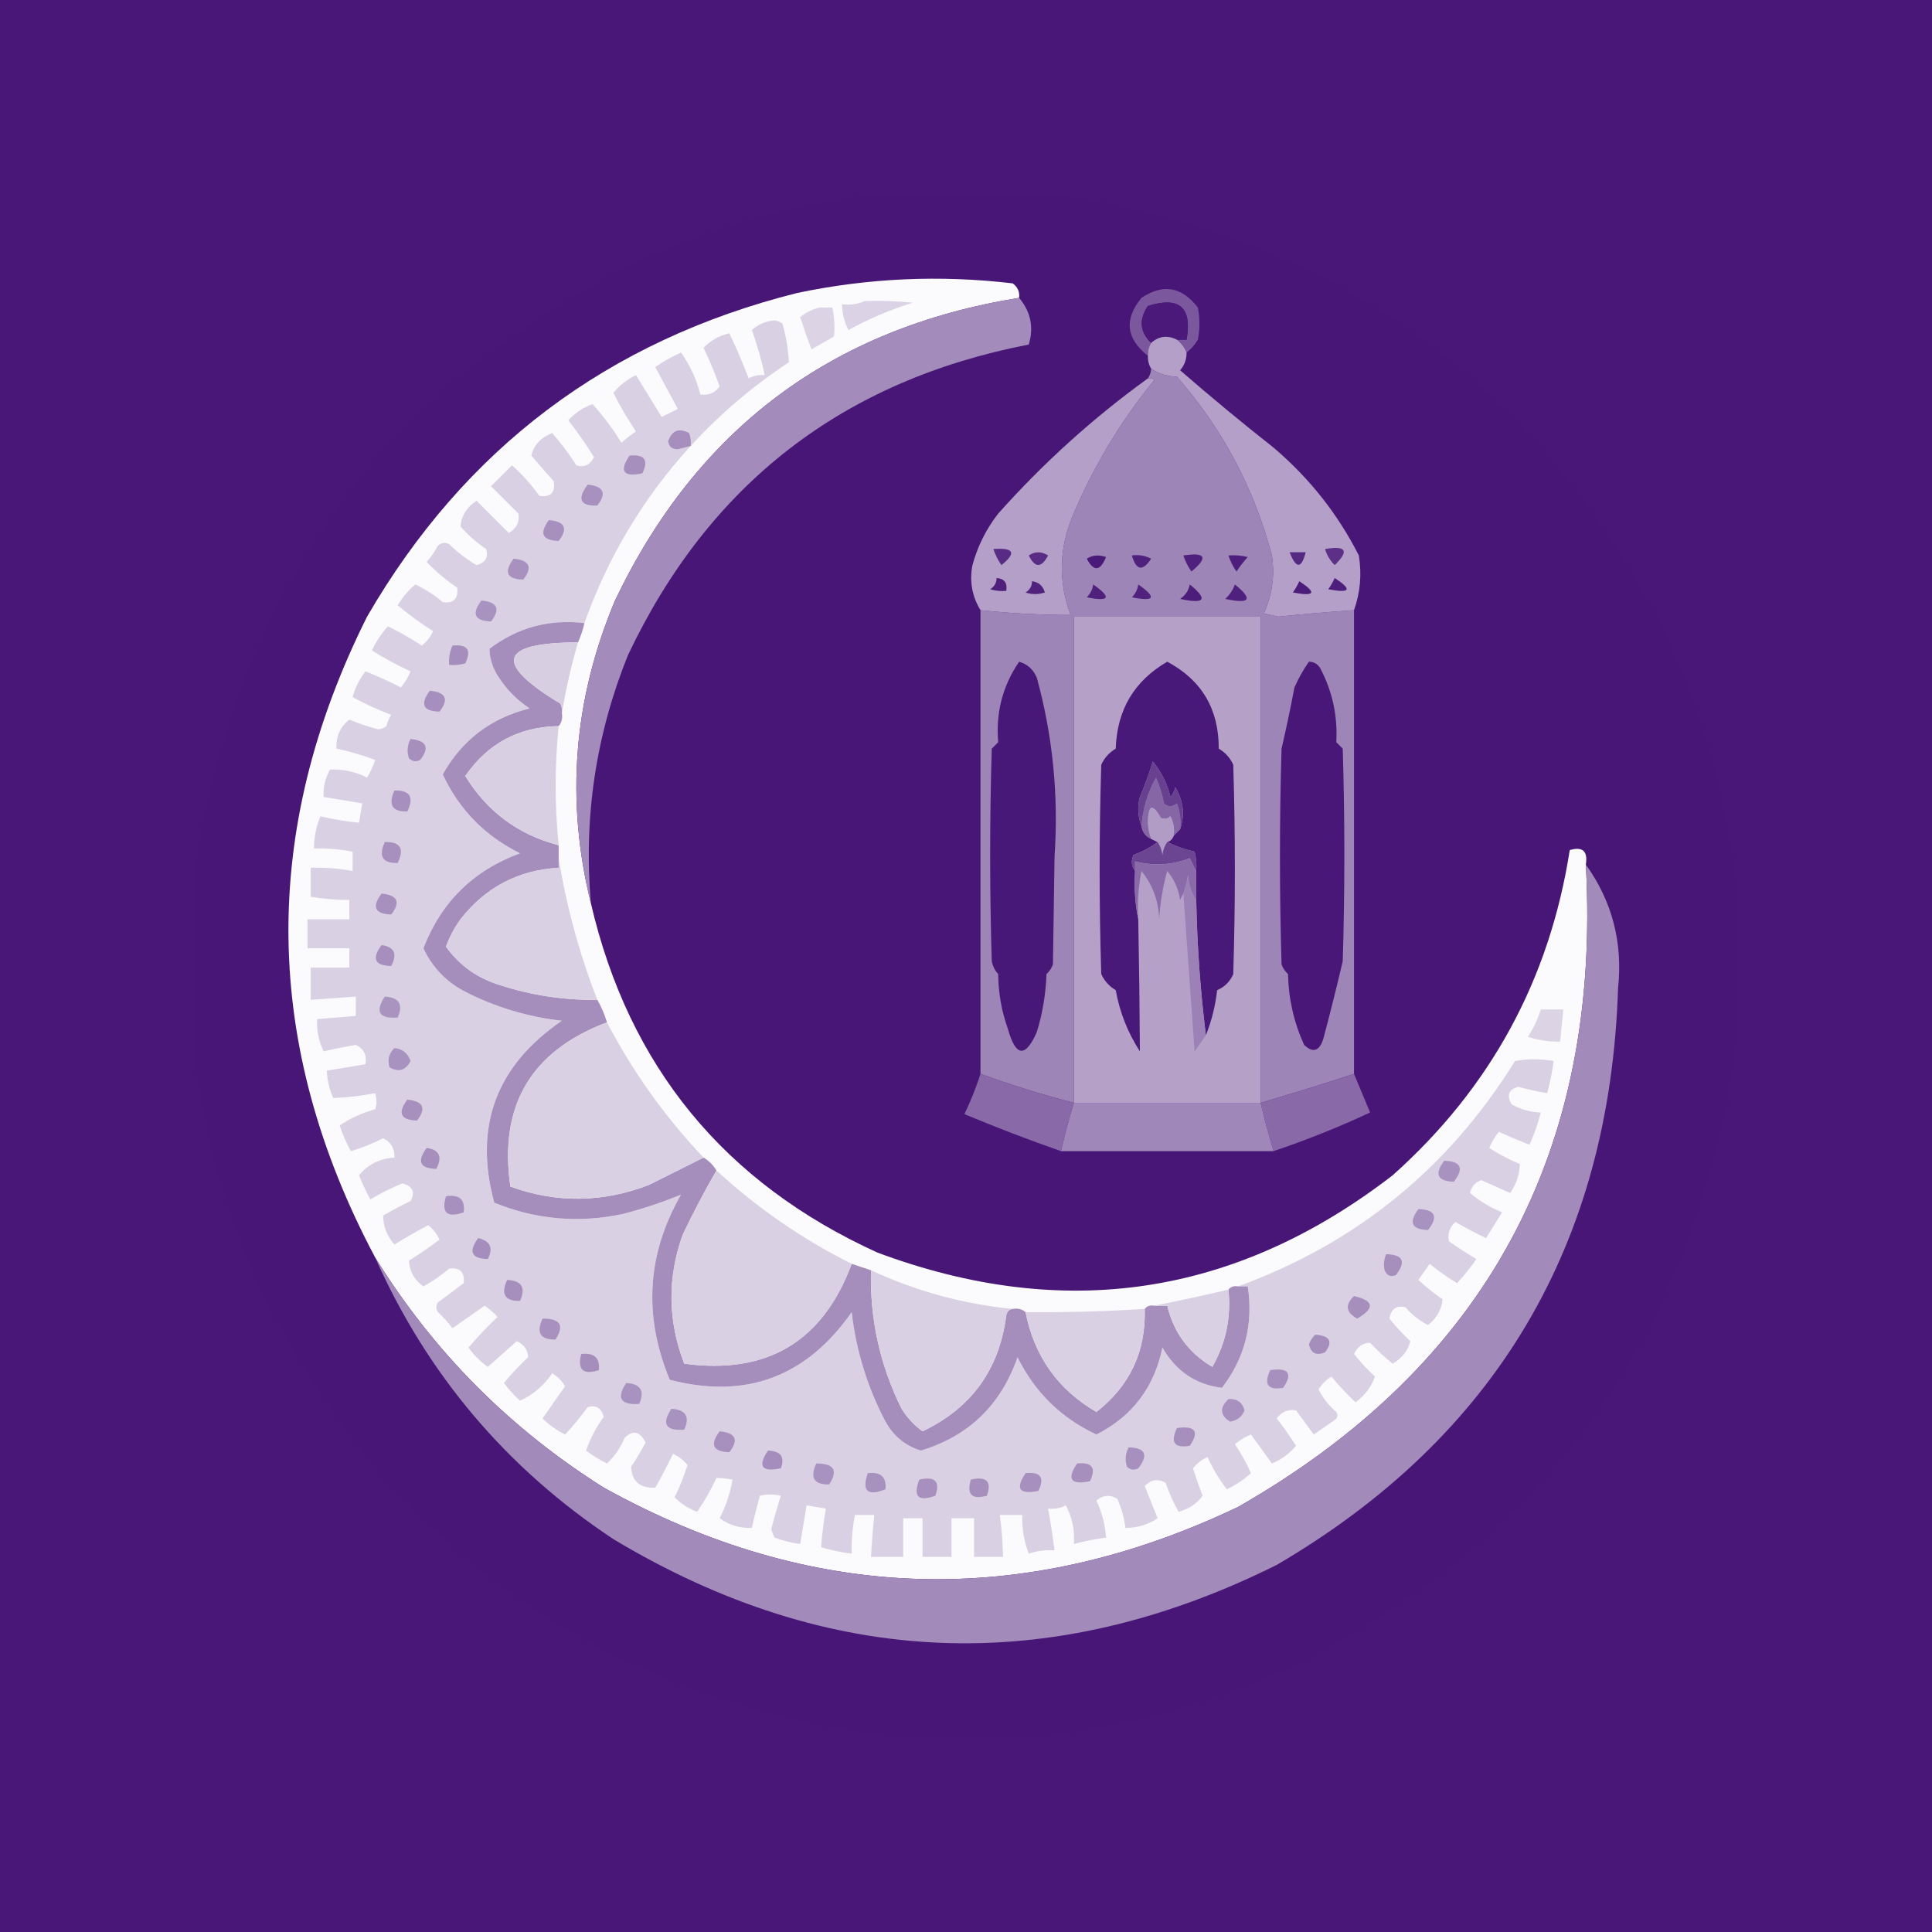 <svg width="600" height="600" viewBox="0 0 600 600" fill="none" xmlns="http://www.w3.org/2000/svg">
<rect width="600" height="600" fill="#481778"/>
<g clip-path="url(#clip0_1_383)">
<path opacity="0.994" fill-rule="evenodd" clip-rule="evenodd" d="M277.5 59.5C292.167 59.5 306.833 59.5 321.5 59.5C411.777 71.035 477.277 117.369 518 198.5C529.389 223.812 536.556 250.146 539.5 277.5C539.5 292.167 539.5 306.833 539.5 321.5C527.965 411.777 481.631 477.277 400.5 518C375.188 529.389 348.854 536.556 321.5 539.5C306.833 539.5 292.167 539.5 277.5 539.5C187.223 527.965 121.723 481.631 81 400.5C69.611 375.188 62.444 348.854 59.5 321.5C59.5 306.833 59.5 292.167 59.5 277.5C71.035 187.223 117.369 121.723 198.5 81C223.812 69.611 250.146 62.444 277.5 59.5Z" fill="#481778"/>
<path fill-rule="evenodd" clip-rule="evenodd" d="M316.5 92.5C258.282 101.876 216.449 133.209 191 186.5C178.094 217.191 175.594 248.525 183.5 280.5C195.289 331.2 224.956 367.367 272.5 389C330.442 410.594 383.775 402.594 432.5 365C462.896 337.873 481.229 304.207 487.5 264C491.492 262.823 493.158 264.323 492.5 268.5C497.404 357.547 461.404 424.047 384.5 468C317.762 499.806 252.095 497.806 187.5 462C158.261 443.595 134.595 419.762 116.5 390.5C81.452 324.574 80.619 258.241 114 191.5C144.259 139.266 188.759 105.766 247.5 91C269.663 86.339 291.996 85.339 314.5 88C316.037 89.11 316.703 90.61 316.5 92.5Z" fill="#FBFAFC"/>
<path fill-rule="evenodd" clip-rule="evenodd" d="M368.5 109.5C367.853 107.859 366.853 106.526 365.5 105.5C366.5 105.5 367.5 105.5 368.5 105.5C370.287 95.456 366.287 91.956 356.5 95C353.625 99.217 353.959 103.05 357.5 106.5C356.766 107.708 356.433 109.041 356.5 110.5C349.688 105.125 349.022 99.125 354.5 92.5C361.186 88.031 367.019 89.031 372 95.5C372.667 98.833 372.667 102.167 372 105.5C371.051 107.093 369.885 108.426 368.5 109.5Z" fill="#7B589D"/>
<path fill-rule="evenodd" clip-rule="evenodd" d="M268.5 93.5C273.511 93.334 278.511 93.501 283.5 94C276.547 96.151 269.88 98.984 263.5 102.5C262.205 99.988 261.539 97.321 261.5 94.5C264.059 94.802 266.393 94.468 268.5 93.5Z" fill="#DBD3E5"/>
<path fill-rule="evenodd" clip-rule="evenodd" d="M316.5 92.5C320.094 96.785 321.094 101.618 319.5 107C261.655 118.189 220.155 150.356 195 203.5C185.03 228.262 181.197 253.929 183.5 280.5C175.594 248.525 178.094 217.191 191 186.5C216.449 133.209 258.282 101.876 316.5 92.5Z" fill="#A38BBB"/>
<path fill-rule="evenodd" clip-rule="evenodd" d="M365.5 105.5C362.589 104.017 359.922 104.35 357.5 106.5C353.959 103.05 353.625 99.217 356.5 95C366.287 91.956 370.287 95.456 368.5 105.5C367.5 105.5 366.5 105.5 365.5 105.5Z" fill="#4A1979"/>
<path fill-rule="evenodd" clip-rule="evenodd" d="M254.5 95.5C255.833 95.5 257.167 95.5 258.5 95.5C259.135 98.493 259.301 101.493 259 104.5C256.667 105.833 254.333 107.167 252 108.5C250.774 105.243 249.608 101.91 248.5 98.5C250.282 97.016 252.282 96.016 254.5 95.5Z" fill="#DCD4E5"/>
<path fill-rule="evenodd" clip-rule="evenodd" d="M214.5 138.5C199.857 154.514 188.857 172.848 181.5 193.5C170.516 192.221 160.682 194.888 152 201.5C152.086 204.702 153.086 207.702 155 210.5C157.5 214.333 160.667 217.5 164.5 220C152.496 222.989 143.496 229.823 137.5 240.5C142.609 251.443 150.609 259.609 161.5 265C147.028 270.306 137.028 280.139 131.5 294.5C134.276 300.443 138.609 304.943 144.5 308C153.946 312.815 163.946 315.815 174.5 317C154.093 330.96 147.093 349.793 153.5 373.5C166.416 378.76 179.749 379.927 193.5 377C199.758 375.358 205.758 373.358 211.5 371C200.914 389.462 199.748 408.629 208 428.5C231.581 434.639 250.414 427.639 264.5 407.5C265.884 419.486 269.384 430.82 275 441.5C277.499 446.006 281.166 449.006 286 450.5C300.857 445.979 310.857 436.312 316 421.5C321.391 432.391 329.557 440.391 340.5 445.5C351.612 439.871 358.446 430.871 361 418.5C365.197 425.831 371.364 429.997 379.5 431C386.61 421.727 389.277 411.227 387.5 399.5C386.5 399.5 385.5 399.5 384.5 399.5C421.258 386.073 449.925 362.739 470.5 329.5C474.446 328.816 478.446 328.816 482.5 329.5C482.041 332.877 481.374 336.211 480.5 339.5C477.479 338.995 474.479 338.328 471.5 337.5C468.483 338.38 467.816 340.214 469.5 343C472.312 344.549 475.312 345.382 478.5 345.5C477.64 348.911 476.474 352.244 475 355.5C471.81 354.268 468.643 352.935 465.5 351.5C464.248 353.001 463.248 354.668 462.5 356.5C465.515 358.45 468.681 360.116 472 361.5C471.914 364.702 470.914 367.702 469 370.5C466.015 369.175 463.015 367.842 460 366.5C458.153 367.169 456.986 368.503 456.5 370.5C459.475 372.992 462.808 374.992 466.5 376.5C464.833 379.167 463.167 381.833 461.5 384.5C458.254 382.961 455.088 381.294 452 379.5C450.16 381.165 449.493 383.165 450 385.5C452.748 387.458 455.582 389.291 458.5 391C456.66 393.669 454.66 396.169 452.5 398.5C449.528 396.694 446.695 394.694 444 392.5C442.833 394.167 441.667 395.833 440.5 397.5C442.856 399.69 445.356 401.69 448 403.5C447.69 406.689 446.19 409.355 443.5 411.5C440.804 410.149 438.47 408.316 436.5 406C433.678 405.301 432.012 406.468 431.5 409.5C433.483 411.984 435.65 414.317 438 416.5C437.253 419.445 435.42 421.778 432.5 423.5C430.016 421.517 427.683 419.35 425.5 417C423.248 417.05 421.582 418.216 420.5 420.5C422.483 422.984 424.65 425.317 427 427.5C425.935 430.606 423.935 433.273 421 435.5C418.289 432.958 415.789 430.291 413.5 427.5C411.833 428.5 410.5 429.833 409.5 431.5C410.851 434.196 412.684 436.53 415 438.5C415.617 439.449 415.451 440.282 414.5 441C412.333 442.5 410.167 444 408 445.5C406.167 443 404.333 440.5 402.5 438C400.064 437.564 398.064 438.397 396.5 440.5C398.623 443.246 400.623 446.079 402.5 449C400.427 451.45 397.927 453.283 395 454.5C392.843 451.53 390.676 448.53 388.5 445.5C386.668 446.248 385.001 447.248 383.5 448.5C385.42 451.339 387.087 454.339 388.5 457.5C386.278 459.532 383.778 461.198 381 462.5C378.634 459.425 376.634 456.091 375 452.5C373.197 453.313 371.697 454.48 370.5 456C371.403 458.877 372.403 461.71 373.5 464.5C371.644 467.02 369.144 468.686 366 469.5C364.409 466.648 363.076 463.648 362 460.5C359.618 459.134 357.452 459.467 355.5 461.5C356.833 464.833 358.167 468.167 359.5 471.5C356.476 473.522 353.143 474.522 349.5 474.5C349.135 471.375 348.302 468.375 347 465.5C344.708 464.092 342.541 464.259 340.5 466C342.201 469.637 343.201 473.47 343.5 477.5C340.123 477.959 336.789 478.626 333.5 479.5C333.822 475.253 332.989 471.253 331 467.5C329.301 468.406 327.467 468.739 325.5 468.5C326.275 472.814 326.941 477.147 327.5 481.5C324.751 481.274 322.084 481.607 319.5 482.5C317.997 478.645 317.33 474.645 317.5 470.5C315.167 470.5 312.833 470.5 310.5 470.5C311.08 474.81 311.414 479.143 311.5 483.5C308.5 483.5 305.5 483.5 302.5 483.5C302.5 479.5 302.5 475.5 302.5 471.5C300.167 471.5 297.833 471.5 295.5 471.5C295.5 475.5 295.5 479.5 295.5 483.5C292.5 483.5 289.5 483.5 286.5 483.5C286.5 479.5 286.5 475.5 286.5 471.5C284.5 471.5 282.5 471.5 280.5 471.5C280.5 475.5 280.5 479.5 280.5 483.5C277.167 483.5 273.833 483.5 270.5 483.5C270.739 479.158 271.073 474.824 271.5 470.5C269.5 470.5 267.5 470.5 265.5 470.5C264.728 474.452 264.395 478.452 264.5 482.5C261.252 482.099 258.085 481.432 255 480.5C255.291 476.527 255.791 472.527 256.5 468.5C254.5 468.167 252.5 467.833 250.5 467.5C249.833 471.5 249.167 475.5 248.5 479.5C245.762 479.149 243.096 478.482 240.5 477.5C240.167 476.667 239.833 475.833 239.5 475C240.409 471.444 241.409 467.944 242.5 464.5C240.193 464.014 238.027 464.014 236 464.5C235.057 467.824 234.224 471.157 233.5 474.5C229.823 474.662 226.489 473.662 223.5 471.5C225.444 467.669 226.777 463.669 227.5 459.5C225.774 459.185 224.107 459.019 222.5 459C220.77 462.733 218.77 466.233 216.5 469.5C213.797 468.487 211.464 466.987 209.5 465C211.11 461.779 212.443 458.446 213.5 455C212.303 453.48 210.803 452.313 209 451.5C207.294 455.079 205.461 458.579 203.5 462C198.733 462.224 196.233 460.057 196 455.5C197.632 453.067 199.132 450.567 200.5 448C198.776 444.519 196.609 444.019 194 446.5C192.719 449.603 190.886 452.269 188.5 454.5C186.201 453.365 184.034 452.032 182 450.5C183.255 446.854 185.088 443.354 187.5 440C186.792 437.277 185.125 436.277 182.5 437C180.326 440.004 177.992 442.837 175.5 445.5C172.888 444.221 170.555 442.555 168.5 440.5C170.833 437.167 173.167 433.833 175.5 430.5C174.5 428.833 173.167 427.5 171.5 426.5C168.794 430.396 165.461 433.23 161.5 435C159.649 433.316 157.982 431.483 156.5 429.5C158.817 426.683 161.317 424.016 164 421.5C163.95 419.248 162.784 417.582 160.5 416.5C157.5 419.167 154.5 421.833 151.5 424.5C149.167 422.833 147.167 420.833 145.5 418.5C148.317 415.182 151.317 412.015 154.5 409C153.315 407.647 151.981 406.48 150.5 405.5C147.167 407.833 143.833 410.167 140.5 412.5C139.185 410.684 137.685 409.017 136 407.5C135.333 406.5 135.333 405.5 136 404.5C138.667 402.5 141.333 400.5 144 398.5C144.369 395.049 142.869 393.549 139.5 394C137.007 396.08 134.341 397.914 131.5 399.5C128.652 397.46 127.152 394.793 127 391.5C130.253 389.457 133.42 387.29 136.5 385C135.687 383.197 134.52 381.697 133 380.5C129.435 382.367 125.935 384.367 122.5 386.5C120.173 383.863 119.007 380.863 119 377.5C121.754 375.873 124.588 374.373 127.5 373C129.011 370.218 128.178 368.385 125 367.5C121.527 368.903 118.194 370.57 115 372.5C113.697 370.06 112.53 367.56 111.5 365C114.275 361.612 117.942 359.779 122.5 359.5C122.597 356.686 121.431 354.686 119 353.5C115.754 355.125 112.421 356.459 109 357.5C107.55 354.992 106.383 352.325 105.5 349.5C108.807 347.276 112.473 345.609 116.5 344.5C117.052 342.997 117.052 341.331 116.5 339.5C112.166 340.337 107.832 340.837 103.5 341C102.287 338.313 101.62 335.48 101.5 332.5C105.5 331.833 109.5 331.167 113.5 330.5C113.975 327.677 112.975 325.677 110.5 324.5C107.135 325.075 103.802 325.742 100.5 326.5C98.974 323.346 98.308 320.013 98.5 316.5C102.5 316.167 106.5 315.833 110.5 315.5C110.5 313.5 110.5 311.5 110.5 309.5C105.833 309.833 101.167 310.167 96.5 310.5C96.5 307.167 96.5 303.833 96.5 300.5C100.5 300.5 104.5 300.5 108.5 300.5C108.5 298.5 108.5 296.5 108.5 294.5C104.167 294.5 99.833 294.5 95.5 294.5C95.5 291.5 95.5 288.5 95.5 285.5C99.833 285.5 104.167 285.5 108.5 285.5C108.5 283.5 108.5 281.5 108.5 279.5C104.466 279.495 100.466 279.162 96.5 278.5C96.5 275.5 96.5 272.5 96.5 269.5C100.881 269.372 105.215 269.705 109.5 270.5C109.5 268.5 109.5 266.5 109.5 264.5C105.548 263.728 101.548 263.395 97.5 263.5C97.525 260.04 98.192 256.706 99.5 253.5C103.448 254.445 107.448 255.112 111.5 255.5C111.833 253.5 112.167 251.5 112.5 249.5C108.5 248.833 104.5 248.167 100.5 247.5C100.342 244.455 101.008 241.621 102.5 239C106.529 238.798 110.363 239.631 114 241.5C115.057 239.781 115.89 237.947 116.5 236C112.583 234.521 108.583 233.354 104.5 232.5C104.311 228.703 105.644 225.703 108.5 223.5C111.426 224.698 114.426 225.698 117.5 226.5C118.442 226.392 119.275 226.059 120 225.5C120.31 224.234 120.809 223.067 121.5 222C117.35 220.424 113.35 218.591 109.5 216.5C110.306 213.554 111.64 210.888 113.5 208.5C117.251 209.973 120.918 211.64 124.5 213.5C125.752 211.999 126.752 210.332 127.5 208.5C123.349 206.592 119.349 204.425 115.5 202C116.795 199.242 118.461 196.742 120.5 194.5C124.129 196.3 127.629 198.3 131 200.5C132.529 199.271 133.696 197.771 134.5 196C130.656 193.578 126.99 190.911 123.5 188C125.003 185.456 126.836 183.29 129 181.5C132.072 182.953 134.905 184.787 137.5 187C140.869 187.451 142.369 185.951 142 182.5C138.515 180.18 135.349 177.513 132.5 174.5C133.861 172.972 135.028 171.305 136 169.5C137.049 168.483 138.216 168.316 139.5 169C142.081 171.536 144.914 173.702 148 175.5C150.724 174.792 151.724 173.125 151 170.5C148.037 168.539 145.371 166.206 143 163.5C143.297 160.158 144.964 157.492 148 155.5C151.333 158.833 154.667 162.167 158 165.5C160.449 164.094 161.449 162.094 161 159.5C158.167 156.667 155.333 153.833 152.5 151C154.667 148.833 156.833 146.667 159 144.5C162.204 147.369 165.037 150.535 167.5 154C171 154.5 172.5 153 172 149.5C169.667 146.833 167.333 144.167 165 141.5C165.811 138.178 167.978 135.845 171.5 134.5C174.243 137.654 176.743 140.988 179 144.5C181.313 145.276 183.146 144.443 184.5 142C182.043 138.039 179.376 134.206 176.5 130.5C178.602 128.23 181.102 126.563 184 125.5C187.359 129.198 190.359 133.198 193 137.5C194.41 136.212 195.91 135.046 197.5 134C194.907 130.148 192.574 126.148 190.5 122C192.374 119.712 194.707 117.879 197.5 116.5C200.167 120.833 202.833 125.167 205.5 129.5C207.167 128.667 208.833 127.833 210.5 127C208.167 122.667 205.833 118.333 203.5 114C206.005 112.247 208.671 110.747 211.5 109.5C214.287 113.411 216.287 117.744 217.5 122.5C220.056 122.868 222.056 122.034 223.5 120C222.029 115.919 220.362 111.919 218.5 108C220.684 105.739 223.35 104.239 226.5 103.5C228.689 108.06 230.689 112.727 232.5 117.5C234.071 116.691 235.738 116.357 237.5 116.5C236.484 111.775 235.151 107.108 233.5 102.5C235.406 100.758 237.74 99.758 240.5 99.5C241.442 99.608 242.275 99.942 243 100.5C244.117 104.488 244.784 108.488 245 112.5C233.735 119.936 223.568 128.603 214.5 138.5Z" fill="#D9D0E3"/>
<path fill-rule="evenodd" clip-rule="evenodd" d="M357.5 114.5C359.829 116.049 362.496 116.883 365.5 117C379.678 133.181 389.511 151.681 395 172.5C395.942 178.744 395.109 184.744 392.5 190.5C394 190.833 395.5 191.167 397 191.5C404.827 190.695 412.661 190.028 420.5 189.5C420.5 237.5 420.5 285.5 420.5 333.5C410.891 336.653 401.225 339.653 391.5 342.5C391.5 292.167 391.5 241.833 391.5 191.5C372.167 191.5 352.833 191.5 333.5 191.5C333.5 241.833 333.5 292.167 333.5 342.5C323.666 339.96 314 336.96 304.5 333.5C304.5 285.5 304.5 237.5 304.5 189.5C313.822 190.487 323.155 190.987 332.5 191C328.691 180.854 328.858 170.687 333 160.5C339.48 145.043 347.98 130.876 358.5 118C357.906 117.536 357.239 117.369 356.5 117.5C357.11 116.609 357.443 115.609 357.5 114.5Z" fill="#9E85B8"/>
<path fill-rule="evenodd" clip-rule="evenodd" d="M356.5 117.5C357.239 117.369 357.906 117.536 358.5 118C347.98 130.876 339.48 145.043 333 160.5C328.858 170.687 328.691 180.854 332.5 191C323.155 190.987 313.822 190.487 304.5 189.5C301.875 185.179 301.042 180.513 302 175.5C303.612 169.609 306.279 164.275 310 159.5C324.033 143.757 339.533 129.757 356.5 117.5Z" fill="#B39FC7"/>
<path fill-rule="evenodd" clip-rule="evenodd" d="M365.5 105.5C366.853 106.526 367.853 107.86 368.5 109.5C368.528 111.582 367.861 113.416 366.5 115C375.982 123.239 385.649 131.239 395.5 139C406.622 148.439 415.455 159.606 422 172.5C422.948 178.35 422.448 184.017 420.5 189.5C412.661 190.028 404.827 190.695 397 191.5C395.5 191.167 394 190.833 392.5 190.5C395.109 184.744 395.942 178.744 395 172.5C389.511 151.681 379.678 133.181 365.5 117C362.496 116.883 359.829 116.049 357.5 114.5C356.766 113.292 356.433 111.959 356.5 110.5C356.433 109.041 356.766 107.708 357.5 106.5C359.922 104.35 362.589 104.017 365.5 105.5Z" fill="#B39FC7"/>
<path fill-rule="evenodd" clip-rule="evenodd" d="M214.5 138.5C213.183 138.821 211.849 139.154 210.5 139.5C208.734 139.566 207.734 138.732 207.5 137C208.719 133.655 210.886 132.821 214 134.5C214.49 135.793 214.657 137.127 214.5 138.5Z" fill="#A78FBD"/>
<path fill-rule="evenodd" clip-rule="evenodd" d="M195.5 141.5C200.159 141.015 201.492 142.848 199.5 147C193.546 148.227 192.212 146.394 195.5 141.5Z" fill="#A68FBD"/>
<path fill-rule="evenodd" clip-rule="evenodd" d="M182.5 150.5C187.493 150.997 188.493 153.164 185.5 157C180.148 157.175 179.148 155.009 182.5 150.5Z" fill="#A891BF"/>
<path fill-rule="evenodd" clip-rule="evenodd" d="M170.5 161.5C175.493 161.997 176.493 164.164 173.5 168C168.382 167.824 167.382 165.658 170.5 161.5Z" fill="#A790BE"/>
<path fill-rule="evenodd" clip-rule="evenodd" d="M308.5 170.5C314.914 170.033 315.747 171.699 311 175.5C309.906 173.922 309.072 172.255 308.5 170.5Z" fill="#582C84"/>
<path fill-rule="evenodd" clip-rule="evenodd" d="M411.5 170.5C418.09 169.37 419.09 171.037 414.5 175.5C413.048 174.06 412.048 172.394 411.5 170.5Z" fill="#5C3086"/>
<path fill-rule="evenodd" clip-rule="evenodd" d="M319.5 172.5C321.364 171.207 323.364 171.207 325.5 172.5C323.409 176.439 321.409 176.439 319.5 172.5Z" fill="#592D84"/>
<path fill-rule="evenodd" clip-rule="evenodd" d="M337.5 173.5C339.288 172.378 341.288 172.211 343.5 173C341.678 177.435 339.678 177.601 337.5 173.5Z" fill="#4A1A79"/>
<path fill-rule="evenodd" clip-rule="evenodd" d="M351.5 172.5C353.604 172.201 355.604 172.534 357.5 173.5C354.874 177.531 352.874 177.197 351.5 172.5Z" fill="#4F217D"/>
<path fill-rule="evenodd" clip-rule="evenodd" d="M367.5 172.5C374.472 171.434 375.305 173.101 370 177.5C368.906 175.922 368.072 174.255 367.5 172.5Z" fill="#4F207D"/>
<path fill-rule="evenodd" clip-rule="evenodd" d="M381.5 172.5C383.527 172.338 385.527 172.505 387.5 173C386.213 174.41 385.046 175.91 384 177.5C382.906 175.922 382.072 174.255 381.5 172.5Z" fill="#4D1E7B"/>
<path fill-rule="evenodd" clip-rule="evenodd" d="M400.5 171.5C402.167 171.5 403.833 171.5 405.5 171.5C404.173 176.7 402.507 176.7 400.5 171.5Z" fill="#552881"/>
<path fill-rule="evenodd" clip-rule="evenodd" d="M159.5 173.5C164.493 173.997 165.493 176.164 162.5 180C157.4 179.887 156.4 177.721 159.5 173.5Z" fill="#A891BF"/>
<path fill-rule="evenodd" clip-rule="evenodd" d="M414.5 179.5C420.053 183.132 419.386 184.299 412.5 183C413.305 181.887 413.972 180.721 414.5 179.5Z" fill="#4D1E7B"/>
<path fill-rule="evenodd" clip-rule="evenodd" d="M309.5 179.5C311.912 179.694 312.912 181.027 312.5 183.5C310.801 183.66 309.134 183.494 307.5 183C308.823 182.184 309.489 181.017 309.5 179.5Z" fill="#4E207C"/>
<path fill-rule="evenodd" clip-rule="evenodd" d="M403.5 180.5C409.053 184.132 408.386 185.299 401.5 184C402.305 182.887 402.972 181.721 403.5 180.5Z" fill="#4C1C7B"/>
<path fill-rule="evenodd" clip-rule="evenodd" d="M320.5 180.5C322.564 180.762 323.897 181.929 324.5 184C322.5 184.667 320.5 184.667 318.5 184C319.823 183.184 320.489 182.017 320.5 180.5Z" fill="#50227E"/>
<path fill-rule="evenodd" clip-rule="evenodd" d="M339.5 181.5C345.32 185.587 344.654 186.921 337.5 185.5C338.63 184.378 339.297 183.044 339.5 181.5Z" fill="#4F217D"/>
<path fill-rule="evenodd" clip-rule="evenodd" d="M353.5 181.5C359.32 185.587 358.654 186.921 351.5 185.5C352.63 184.378 353.297 183.044 353.5 181.5Z" fill="#50227E"/>
<path fill-rule="evenodd" clip-rule="evenodd" d="M369.5 181.5C375.249 186.175 374.249 187.675 366.5 186C368.141 184.871 369.141 183.371 369.5 181.5Z" fill="#4D1D7B"/>
<path fill-rule="evenodd" clip-rule="evenodd" d="M383.5 181.5C389.249 186.175 388.249 187.675 380.5 186C381.883 184.729 382.883 183.229 383.5 181.5Z" fill="#4F207D"/>
<path fill-rule="evenodd" clip-rule="evenodd" d="M149.5 186.5C154.478 186.952 155.478 189.119 152.5 193C147.382 192.824 146.382 190.658 149.5 186.5Z" fill="#A892BF"/>
<path fill-rule="evenodd" clip-rule="evenodd" d="M391.5 342.5C372.167 342.5 352.833 342.5 333.5 342.5C333.5 292.167 333.5 241.833 333.5 191.5C352.833 191.5 372.167 191.5 391.5 191.5C391.5 241.833 391.5 292.167 391.5 342.5Z" fill="#B5A1C8"/>
<path fill-rule="evenodd" clip-rule="evenodd" d="M181.5 193.5C181.029 195.579 180.363 197.579 179.5 199.5C154.975 199.57 153.141 205.903 174 218.5C174.483 219.448 174.649 220.448 174.5 221.5C174.768 223.099 174.434 224.432 173.5 225.5C161.143 225.702 151.477 230.868 144.5 241C151.285 252.059 160.952 259.225 173.5 262.5C173.5 263.833 173.5 265.167 173.5 266.5C173.5 267.5 173.5 268.5 173.5 269.5C160.942 270.214 150.775 275.547 143 285.5C141.11 288.112 139.61 290.945 138.5 294C142.742 299.893 148.409 303.893 155.5 306C165.236 309.141 175.236 310.641 185.5 310.5C186.773 312.713 187.773 315.046 188.5 317.5C164.879 326.401 154.879 343.401 158.5 368.5C172.821 373.698 187.155 373.531 201.5 368C207.262 365.119 212.929 362.286 218.5 359.5C220.167 360.5 221.5 361.833 222.5 363.5C218.756 369.987 215.256 376.653 212 383.5C207.216 396.898 207.382 410.231 212.5 423.5C238.192 426.993 255.526 416.66 264.5 392.5C266.5 393.167 268.5 393.833 270.5 394.5C270.114 409.646 273.281 423.979 280 437.5C281.711 440.255 283.878 442.589 286.5 444.5C301.679 437.305 310.345 425.305 312.5 408.5C312.747 407.287 313.414 406.62 314.5 406.5C316.099 406.232 317.432 406.566 318.5 407.5C321.186 421.178 328.519 431.511 340.5 438.5C350.894 430.377 355.894 419.711 355.5 406.5C356.209 405.596 357.209 405.263 358.5 405.5C359.833 405.5 361.167 405.5 362.5 405.5C364.484 413.798 369.151 420.131 376.5 424.5C380.714 417.098 382.381 409.098 381.5 400.5C382.209 399.596 383.209 399.263 384.5 399.5C385.5 399.5 386.5 399.5 387.5 399.5C389.277 411.227 386.61 421.727 379.5 431C371.364 429.997 365.197 425.831 361 418.5C358.446 430.871 351.612 439.871 340.5 445.5C329.557 440.391 321.391 432.391 316 421.5C310.857 436.312 300.857 445.979 286 450.5C281.166 449.006 277.499 446.006 275 441.5C269.384 430.82 265.884 419.486 264.5 407.5C250.414 427.639 231.581 434.639 208 428.5C199.748 408.629 200.914 389.462 211.5 371C205.758 373.358 199.758 375.358 193.5 377C179.749 379.927 166.416 378.76 153.5 373.5C147.093 349.793 154.093 330.96 174.5 317C163.946 315.815 153.946 312.815 144.5 308C138.609 304.943 134.276 300.443 131.5 294.5C137.028 280.139 147.028 270.306 161.5 265C150.609 259.609 142.609 251.443 137.5 240.5C143.496 229.823 152.496 222.989 164.5 220C160.667 217.5 157.5 214.333 155 210.5C153.086 207.702 152.086 204.702 152 201.5C160.682 194.888 170.516 192.221 181.5 193.5Z" fill="#A58DBC"/>
<path fill-rule="evenodd" clip-rule="evenodd" d="M140.5 200.5C145.159 200.015 146.492 201.848 144.5 206C142.866 206.494 141.199 206.66 139.5 206.5C139.325 204.379 139.659 202.379 140.5 200.5Z" fill="#A58EBC"/>
<path fill-rule="evenodd" clip-rule="evenodd" d="M179.5 199.5C177.375 206.841 175.708 214.174 174.5 221.5C174.649 220.448 174.483 219.448 174 218.5C153.141 205.903 154.975 199.57 179.5 199.5Z" fill="#D8CEE2"/>
<path fill-rule="evenodd" clip-rule="evenodd" d="M316.5 205.5C319.091 206.254 320.924 207.921 322 210.5C326.953 228.541 328.787 247.041 327.5 266C327.333 277.167 327.167 288.333 327 299.5C326.581 300.672 325.915 301.672 325 302.5C324.787 308.634 323.787 314.634 322 320.5C318.435 328.581 315.435 328.248 313 319.5C311.046 314.029 310.046 308.362 310 302.5C308.956 301.377 308.29 300.044 308 298.5C307.333 276.5 307.333 254.5 308 232.5C308.667 231.833 309.333 231.167 310 230.5C309.213 221.31 311.38 212.977 316.5 205.5Z" fill="#481878"/>
<path fill-rule="evenodd" clip-rule="evenodd" d="M406.5 205.5C408.017 205.511 409.184 206.177 410 207.5C413.787 214.668 415.454 222.335 415 230.5C415.667 231.167 416.333 231.833 417 232.5C417.667 254.5 417.667 276.5 417 298.5C415.143 306.45 413.143 314.45 411 322.5C409.789 326.462 407.789 327.129 405 324.5C401.838 317.537 400.171 310.204 400 302.5C399.085 301.672 398.419 300.672 398 299.5C397.333 277.167 397.333 254.833 398 232.5C399.445 226.278 400.779 219.944 402 213.5C403.259 210.644 404.759 207.977 406.5 205.5Z" fill="#481778"/>
<path fill-rule="evenodd" clip-rule="evenodd" d="M374.5 321.5C372.778 307.704 371.778 293.704 371.5 279.5C371.5 276.5 371.5 273.5 371.5 270.5C371.662 268.473 371.495 266.473 371 264.5C367.975 263.806 365.142 262.806 362.5 261.5C363.5 261.167 364.167 260.5 364.5 259.5C365.167 258.833 365.833 258.167 366.5 257.5C368.027 253.075 367.527 248.742 365 244.5C364.751 245.624 364.251 246.624 363.5 247.5C362.518 243.374 360.685 239.708 358 236.5C356.864 240.243 355.53 243.91 354 247.5C353.195 250.696 353.362 253.696 354.5 256.5C354.799 258.455 355.799 259.789 357.5 260.5C358.167 260.833 358.833 261.167 359.5 261.5C357.349 263.144 354.849 264.478 352 265.5C351.22 267.387 351.387 269.054 352.5 270.5C352.179 275.695 352.513 280.695 353.5 285.5C353.761 299.176 353.927 312.842 354 326.5C350.226 320.678 347.726 314.344 346.5 307.5C344.473 306.307 342.973 304.64 342 302.5C341.333 280.833 341.333 259.167 342 237.5C342.973 235.36 344.473 233.693 346.5 232.5C346.888 220.471 352.222 211.471 362.5 205.5C373.19 211.198 378.523 220.198 378.5 232.5C380.527 233.693 382.027 235.36 383 237.5C383.667 259.167 383.667 280.833 383 302.5C382 304.833 380.333 306.5 378 307.5C377.453 312.353 376.287 317.02 374.5 321.5Z" fill="#491979"/>
<path fill-rule="evenodd" clip-rule="evenodd" d="M133.5 214.5C138.493 214.997 139.493 217.164 136.5 221C131.362 220.889 130.362 218.722 133.5 214.5Z" fill="#A68FBE"/>
<path fill-rule="evenodd" clip-rule="evenodd" d="M173.5 225.5C172.249 237.887 172.249 250.22 173.5 262.5C160.952 259.225 151.285 252.059 144.5 241C151.477 230.868 161.143 225.702 173.5 225.5Z" fill="#D9CFE3"/>
<path fill-rule="evenodd" clip-rule="evenodd" d="M127.5 229.5C132.493 229.997 133.493 232.164 130.5 236C129.216 236.684 128.05 236.517 127 235.5C126.322 233.402 126.489 231.402 127.5 229.5Z" fill="#A68FBD"/>
<path fill-rule="evenodd" clip-rule="evenodd" d="M366.5 257.5C365.833 258.167 365.167 258.833 364.5 259.5C364.799 257.396 364.466 255.396 363.5 253.5C362.549 254.326 361.549 254.492 360.5 254C357.912 249.37 356.578 249.87 356.5 255.5C356.592 257.258 356.925 258.924 357.5 260.5C355.799 259.789 354.799 258.455 354.5 256.5C354.883 251.183 356.383 246.183 359 241.5C360.149 244.018 360.982 246.684 361.5 249.5C362.776 250.645 364.109 250.645 365.5 249.5C366.48 252.086 366.813 254.753 366.5 257.5Z" fill="#8766A6"/>
<path fill-rule="evenodd" clip-rule="evenodd" d="M122.5 245.5C127.328 245.385 128.661 247.552 126.5 252C121.81 252.141 120.477 249.975 122.5 245.5Z" fill="#A790BE"/>
<path fill-rule="evenodd" clip-rule="evenodd" d="M366.5 257.5C366.813 254.753 366.48 252.086 365.5 249.5C364.109 250.645 362.776 250.645 361.5 249.5C360.982 246.684 360.149 244.018 359 241.5C356.383 246.183 354.883 251.183 354.5 256.5C353.362 253.696 353.195 250.696 354 247.5C355.53 243.91 356.864 240.243 358 236.5C360.685 239.708 362.518 243.374 363.5 247.5C364.251 246.624 364.751 245.624 365 244.5C367.527 248.742 368.027 253.075 366.5 257.5Z" fill="#684090"/>
<path fill-rule="evenodd" clip-rule="evenodd" d="M364.5 259.5C364.167 260.5 363.5 261.167 362.5 261.5C361.71 262.609 361.21 263.942 361 265.5C360.79 263.942 360.29 262.609 359.5 261.5C358.833 261.167 358.167 260.833 357.5 260.5C356.925 258.924 356.592 257.258 356.5 255.5C356.578 249.87 357.912 249.37 360.5 254C361.549 254.492 362.549 254.326 363.5 253.5C364.466 255.396 364.799 257.396 364.5 259.5Z" fill="#B19CC6"/>
<path fill-rule="evenodd" clip-rule="evenodd" d="M119.5 261.5C124.328 261.385 125.661 263.552 123.5 268C118.81 268.141 117.477 265.975 119.5 261.5Z" fill="#A790BE"/>
<path fill-rule="evenodd" clip-rule="evenodd" d="M359.5 261.5C360.29 262.609 360.79 263.942 361 265.5C361.21 263.942 361.71 262.609 362.5 261.5C365.142 262.806 367.975 263.806 371 264.5C371.495 266.473 371.662 268.473 371.5 270.5C370.839 269.282 370.172 267.949 369.5 266.5C363.936 268.674 358.27 269.007 352.5 267.5C352.5 268.5 352.5 269.5 352.5 270.5C351.387 269.054 351.22 267.387 352 265.5C354.849 264.478 357.349 263.144 359.5 261.5Z" fill="#6C4592"/>
<path fill-rule="evenodd" clip-rule="evenodd" d="M371.5 270.5C371.5 273.5 371.5 276.5 371.5 279.5C369.932 277.189 369.098 274.522 369 271.5C368.685 273.586 368.185 275.586 367.5 277.5C367.12 278.133 366.787 278.8 366.5 279.5C366.003 276.068 364.67 273.068 362.5 270.5C361.122 275.399 360.288 280.399 360 285.5C359.846 279.883 358.013 274.883 354.5 270.5C353.506 275.456 353.173 280.456 353.5 285.5C352.513 280.695 352.179 275.695 352.5 270.5C352.5 269.5 352.5 268.5 352.5 267.5C358.27 269.007 363.936 268.674 369.5 266.5C370.172 267.949 370.839 269.282 371.5 270.5Z" fill="#8A6AA9"/>
<path fill-rule="evenodd" clip-rule="evenodd" d="M173.5 266.5C175.912 281.472 179.912 296.139 185.5 310.5C175.236 310.641 165.236 309.141 155.5 306C148.409 303.893 142.742 299.893 138.5 294C139.61 290.945 141.11 288.112 143 285.5C150.775 275.547 160.942 270.214 173.5 269.5C173.5 268.5 173.5 267.5 173.5 266.5Z" fill="#D9D0E3"/>
<path fill-rule="evenodd" clip-rule="evenodd" d="M371.5 279.5C371.778 293.704 372.778 307.704 374.5 321.5C373.343 323.138 372.176 324.804 371 326.5C369.822 310.01 368.655 293.677 367.5 277.5C368.185 275.586 368.685 273.586 369 271.5C369.098 274.522 369.932 277.189 371.5 279.5Z" fill="#9B81B5"/>
<path fill-rule="evenodd" clip-rule="evenodd" d="M492.5 268.5C500.696 279.939 504.029 292.773 502.5 307C499.934 386.463 464.601 446.13 396.5 486C326.271 520.935 257.604 518.268 190.5 478C157.29 455.964 132.623 426.798 116.5 390.5C134.595 419.762 158.261 443.595 187.5 462C252.095 497.806 317.762 499.806 384.5 468C461.404 424.047 497.404 357.547 492.5 268.5Z" fill="#A28ABA"/>
<path fill-rule="evenodd" clip-rule="evenodd" d="M118.5 277.5C123.493 277.997 124.493 280.164 121.5 284C116.382 283.824 115.382 281.658 118.5 277.5Z" fill="#A790BE"/>
<path fill-rule="evenodd" clip-rule="evenodd" d="M118.5 293.5C122.473 294.075 123.473 296.242 121.5 300C116.361 299.886 115.361 297.719 118.5 293.5Z" fill="#A68FBD"/>
<path fill-rule="evenodd" clip-rule="evenodd" d="M119.5 309.5C123.976 309.8 125.31 311.967 123.5 316C117.738 316.418 116.404 314.251 119.5 309.5Z" fill="#A993BF"/>
<path fill-rule="evenodd" clip-rule="evenodd" d="M478.5 313.5C480.833 313.5 483.167 313.5 485.5 313.5C485.167 316.833 484.833 320.167 484.5 323.5C481.09 323.543 477.757 323.043 474.5 322C476.246 319.341 477.58 316.508 478.5 313.5Z" fill="#DCD4E5"/>
<path fill-rule="evenodd" clip-rule="evenodd" d="M188.5 317.5C196.524 332.871 206.524 346.871 218.5 359.5C212.929 362.286 207.262 365.119 201.5 368C187.155 373.531 172.821 373.698 158.5 368.5C154.879 343.401 164.879 326.401 188.5 317.5Z" fill="#D9D0E3"/>
<path fill-rule="evenodd" clip-rule="evenodd" d="M122.5 325.5C124.973 325.736 126.64 327.069 127.5 329.5C125.992 332.418 123.825 333.084 121 331.5C120.252 329.16 120.752 327.16 122.5 325.5Z" fill="#A892BF"/>
<path fill-rule="evenodd" clip-rule="evenodd" d="M420.5 333.5C422.152 337.474 423.818 341.474 425.5 345.5C415.73 350.051 405.73 354.051 395.5 357.5C394.015 352.56 392.681 347.56 391.5 342.5C401.225 339.653 410.891 336.653 420.5 333.5Z" fill="#8969A8"/>
<path fill-rule="evenodd" clip-rule="evenodd" d="M304.5 333.5C314 336.96 323.666 339.96 333.5 342.5C332.011 347.457 330.678 352.457 329.5 357.5C319.378 353.96 309.378 350.126 299.5 346C301.464 341.941 303.13 337.774 304.5 333.5Z" fill="#8969A8"/>
<path fill-rule="evenodd" clip-rule="evenodd" d="M126.5 341.5C131.493 341.997 132.493 344.164 129.5 348C124.382 347.824 123.382 345.658 126.5 341.5Z" fill="#A790BE"/>
<path fill-rule="evenodd" clip-rule="evenodd" d="M333.5 342.5C352.833 342.5 372.167 342.5 391.5 342.5C392.681 347.56 394.015 352.56 395.5 357.5C373.5 357.5 351.5 357.5 329.5 357.5C330.678 352.457 332.011 347.457 333.5 342.5Z" fill="#A087B9"/>
<path fill-rule="evenodd" clip-rule="evenodd" d="M132.5 356.5C136.474 357.075 137.474 359.242 135.5 363C130.4 362.887 129.4 360.721 132.5 356.5Z" fill="#A68FBD"/>
<path fill-rule="evenodd" clip-rule="evenodd" d="M448.5 360.5C453.747 360.64 454.747 362.806 451.5 367C446.382 366.824 445.382 364.658 448.5 360.5Z" fill="#A892BF"/>
<path fill-rule="evenodd" clip-rule="evenodd" d="M222.5 363.5C235.145 375.154 249.145 384.82 264.5 392.5C255.526 416.66 238.192 426.993 212.5 423.5C207.382 410.231 207.216 396.898 212 383.5C215.256 376.653 218.756 369.987 222.5 363.5Z" fill="#D9D0E3"/>
<path fill-rule="evenodd" clip-rule="evenodd" d="M138.5 371.5C142.691 370.869 144.525 372.535 144 376.5C138.828 378.315 136.994 376.648 138.5 371.5Z" fill="#A790BE"/>
<path fill-rule="evenodd" clip-rule="evenodd" d="M440.5 375.5C445.747 375.64 446.747 377.806 443.5 382C438.382 381.824 437.382 379.658 440.5 375.5Z" fill="#A892BF"/>
<path fill-rule="evenodd" clip-rule="evenodd" d="M148.5 384.5C152.264 385.385 153.264 387.552 151.5 391C146.4 390.887 145.4 388.721 148.5 384.5Z" fill="#A58EBD"/>
<path fill-rule="evenodd" clip-rule="evenodd" d="M430.5 389.5C435.747 389.64 436.747 391.806 433.5 396C431.892 396.658 430.725 396.158 430 394.5C429.616 392.803 429.782 391.137 430.5 389.5Z" fill="#A68EBD"/>
<path fill-rule="evenodd" clip-rule="evenodd" d="M270.5 394.5C284.556 401.012 299.222 405.012 314.5 406.5C313.414 406.62 312.747 407.287 312.5 408.5C310.345 425.305 301.679 437.305 286.5 444.5C283.878 442.589 281.711 440.255 280 437.5C273.281 423.979 270.114 409.646 270.5 394.5Z" fill="#D9D0E3"/>
<path fill-rule="evenodd" clip-rule="evenodd" d="M157.5 397.5C162.014 397.693 163.347 399.86 161.5 404C156.795 404.106 155.462 401.939 157.5 397.5Z" fill="#A68FBD"/>
<path fill-rule="evenodd" clip-rule="evenodd" d="M381.5 400.5C382.381 409.098 380.714 417.098 376.5 424.5C369.151 420.131 364.484 413.798 362.5 405.5C361.167 405.5 359.833 405.5 358.5 405.5C366.097 403.979 373.764 402.312 381.5 400.5Z" fill="#D9D0E3"/>
<path fill-rule="evenodd" clip-rule="evenodd" d="M420.5 402.5C426.706 403.924 427.04 406.258 421.5 409.5C417.967 407.58 417.633 405.246 420.5 402.5Z" fill="#A68FBD"/>
<path fill-rule="evenodd" clip-rule="evenodd" d="M355.5 406.5C355.894 419.711 350.894 430.377 340.5 438.5C328.519 431.511 321.186 421.178 318.5 407.5C330.85 407.618 343.183 407.285 355.5 406.5Z" fill="#D9D0E3"/>
<path fill-rule="evenodd" clip-rule="evenodd" d="M168.5 409.5C174.016 409.473 175.349 411.64 172.5 416C167.791 416.082 166.458 413.915 168.5 409.5Z" fill="#A891BE"/>
<path fill-rule="evenodd" clip-rule="evenodd" d="M408.5 414.5C413.041 414.815 414.041 416.649 411.5 420C408.763 421.08 407.096 420.246 406.5 417.5C406.942 416.261 407.609 415.261 408.5 414.5Z" fill="#A58DBC"/>
<path fill-rule="evenodd" clip-rule="evenodd" d="M180.5 420.5C184.509 420.014 186.342 421.68 186 425.5C181.079 427.077 179.246 425.41 180.5 420.5Z" fill="#A58EBC"/>
<path fill-rule="evenodd" clip-rule="evenodd" d="M394.5 425.5C400.209 424.678 401.543 426.511 398.5 431C393.728 431.81 392.395 429.977 394.5 425.5Z" fill="#A790BE"/>
<path fill-rule="evenodd" clip-rule="evenodd" d="M194.5 429.5C198.976 429.8 200.31 431.967 198.5 436C192.683 436.371 191.35 434.205 194.5 429.5Z" fill="#A892BF"/>
<path fill-rule="evenodd" clip-rule="evenodd" d="M381.5 434.5C384.127 434.293 385.793 435.46 386.5 438C385.714 439.988 384.214 441.154 382 441.5C378.88 439.533 378.713 437.199 381.5 434.5Z" fill="#A891BE"/>
<path fill-rule="evenodd" clip-rule="evenodd" d="M208.5 437.5C212.976 437.8 214.31 439.967 212.5 444C206.738 444.418 205.404 442.251 208.5 437.5Z" fill="#A892BF"/>
<path fill-rule="evenodd" clip-rule="evenodd" d="M365.5 443.5C371.209 442.678 372.543 444.511 369.5 449C364.728 449.81 363.395 447.977 365.5 443.5Z" fill="#A68FBD"/>
<path fill-rule="evenodd" clip-rule="evenodd" d="M223.5 444.5C228.493 444.997 229.493 447.164 226.5 451C221.382 450.824 220.382 448.658 223.5 444.5Z" fill="#A790BE"/>
<path fill-rule="evenodd" clip-rule="evenodd" d="M238.5 450.5C242.485 450.629 243.818 452.463 242.5 456C236.546 457.227 235.212 455.394 238.5 450.5Z" fill="#A58EBD"/>
<path fill-rule="evenodd" clip-rule="evenodd" d="M350.5 449.5C355.747 449.64 356.747 451.806 353.5 456C352.216 456.684 351.049 456.517 350 455.5C349.322 453.402 349.489 451.402 350.5 449.5Z" fill="#A790BE"/>
<path fill-rule="evenodd" clip-rule="evenodd" d="M253.5 454.5C259.016 454.473 260.349 456.64 257.5 461C252.795 461.106 251.462 458.939 253.5 454.5Z" fill="#A892BF"/>
<path fill-rule="evenodd" clip-rule="evenodd" d="M334.5 454.5C339.159 454.015 340.492 455.848 338.5 460C332.546 461.227 331.212 459.394 334.5 454.5Z" fill="#A68FBD"/>
<path fill-rule="evenodd" clip-rule="evenodd" d="M269.5 457.5C273.509 457.014 275.342 458.68 275 462.5C269.42 464.752 267.587 463.085 269.5 457.5Z" fill="#A791BE"/>
<path fill-rule="evenodd" clip-rule="evenodd" d="M318.5 457.5C323.159 457.015 324.492 458.848 322.5 463C316.546 464.227 315.212 462.394 318.5 457.5Z" fill="#A790BE"/>
<path fill-rule="evenodd" clip-rule="evenodd" d="M285.5 459.5C290.386 458.405 292.052 460.072 290.5 464.5C285.134 466.468 283.467 464.801 285.5 459.5Z" fill="#A790BE"/>
<path fill-rule="evenodd" clip-rule="evenodd" d="M301.5 459.5C306.386 458.405 308.052 460.072 306.5 464.5C301.803 465.803 300.136 464.136 301.5 459.5Z" fill="#A68FBD"/>
</g>
<defs>
<clipPath id="clip0_1_383">
<rect width="480" height="480" fill="white" transform="translate(60 60)"/>
</clipPath>
</defs>
</svg>
